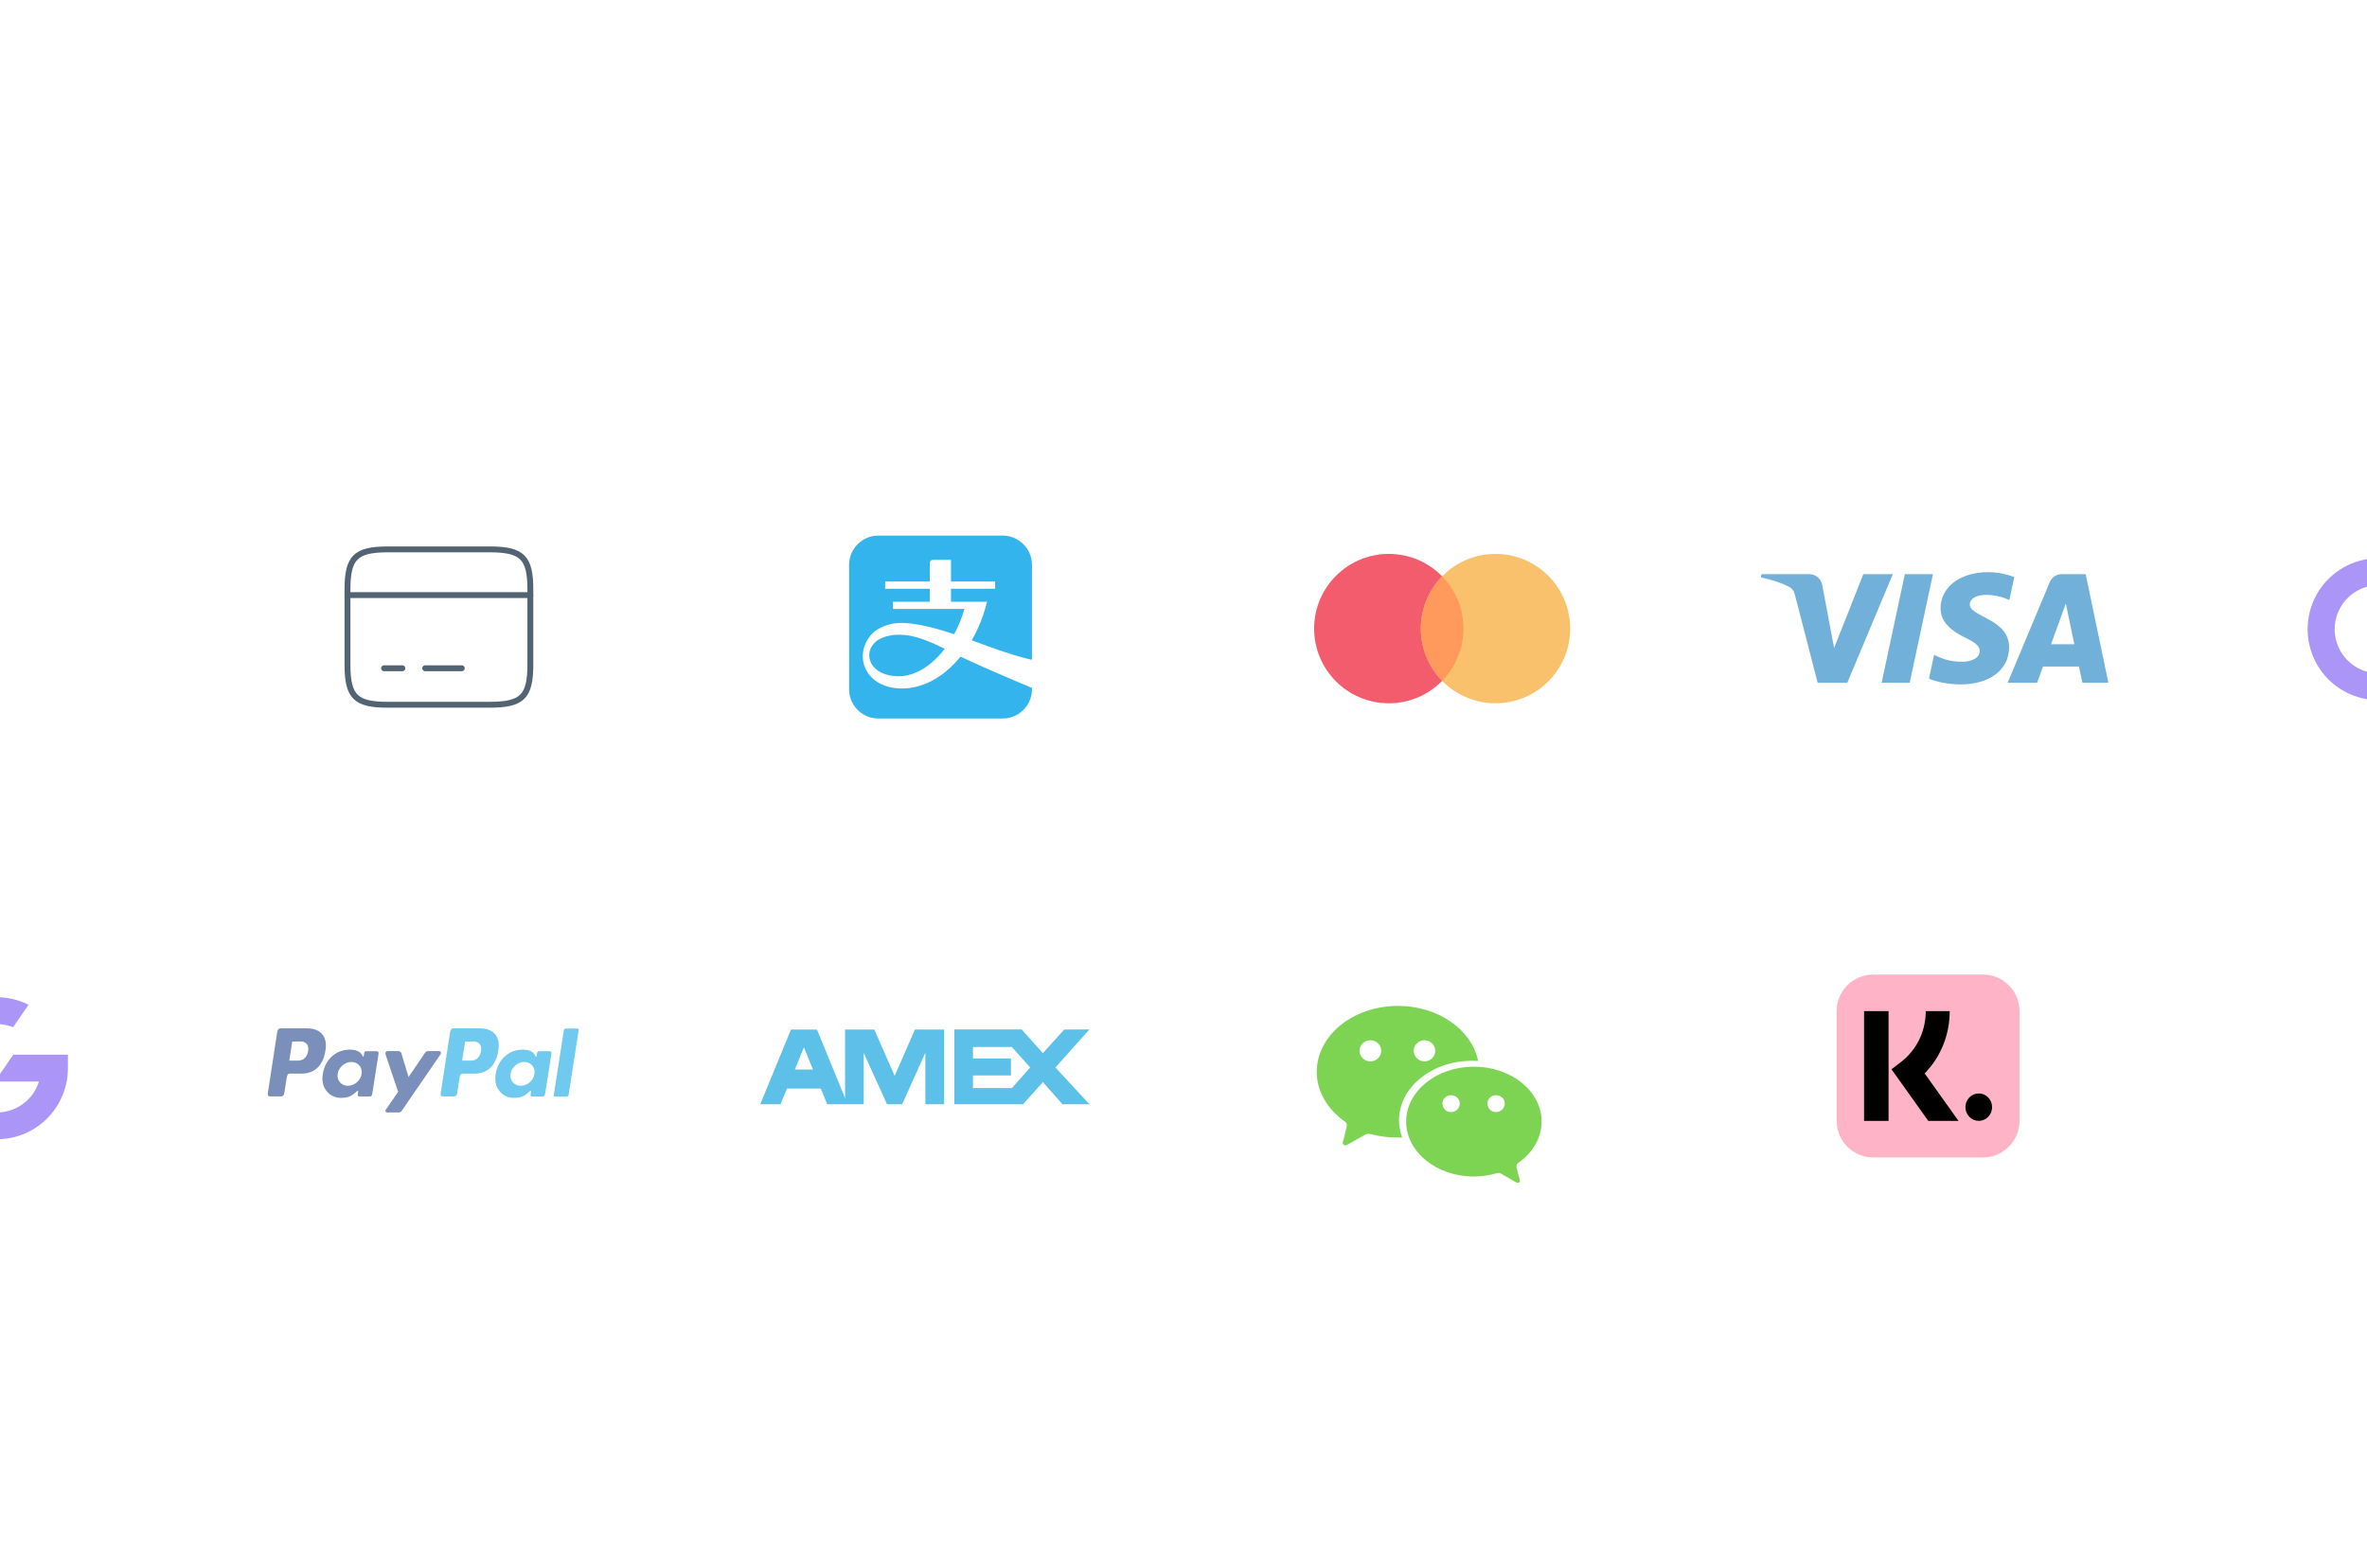 <svg width="604" height="400" viewBox="0 0 604 400" fill="none" xmlns="http://www.w3.org/2000/svg">
<g clip-path="url(#clip0_4212_54136)">
<g filter="url(#filter0_dd_4212_54136)">
<rect x="65.334" y="127.333" width="93.333" height="65.333" rx="8" fill="white"/>
</g>
<path d="M88.666 151.845H135.333" stroke="#526373" stroke-width="1.5" stroke-miterlimit="10" stroke-linecap="round" stroke-linejoin="round"/>
<path d="M98 170.512H102.667" stroke="#526373" stroke-width="1.5" stroke-miterlimit="10" stroke-linecap="round" stroke-linejoin="round"/>
<path d="M108.5 170.512H117.833" stroke="#526373" stroke-width="1.5" stroke-miterlimit="10" stroke-linecap="round" stroke-linejoin="round"/>
<path d="M99.026 140.178H124.949C133.256 140.178 135.333 142.232 135.333 150.422V169.578C135.333 177.768 133.256 179.822 124.973 179.822H99.026C90.743 179.845 88.666 177.792 88.666 169.602V150.422C88.666 142.232 90.743 140.178 99.026 140.178Z" stroke="#526373" stroke-width="1.5" stroke-linecap="round" stroke-linejoin="round"/>
<g opacity="0.8">
<g filter="url(#filter1_dd_4212_54136)">
<rect x="193.334" y="127.333" width="93.333" height="65.333" rx="8" fill="white"/>
</g>
<path d="M224.142 136.667C220.009 136.667 216.666 140.013 216.666 144.144V175.857C216.666 179.985 220.009 183.333 224.142 183.333H255.859C259.988 183.333 263.332 179.985 263.332 175.857V175.533C263.193 175.475 251.204 170.474 245.11 167.544C240.999 172.603 235.697 175.673 230.191 175.673C220.881 175.673 217.719 167.525 222.128 162.161C223.089 160.992 224.724 159.875 227.262 159.249C231.231 158.274 237.549 159.858 243.471 161.812C244.536 159.85 245.432 157.689 246.099 155.388H227.851V153.54H237.261V150.226H225.864V148.377H237.261V143.65C237.261 143.65 237.261 142.853 238.068 142.853H242.668V148.377H253.934V150.227H242.668V153.54H251.864C250.984 157.146 249.648 160.464 247.97 163.377C250.761 164.387 253.267 165.344 255.134 165.97C261.362 168.054 263.108 168.308 263.333 168.335V144.144C263.333 140.013 259.988 136.667 255.859 136.667H224.142L224.142 136.667ZM229.259 161.951C228.859 161.956 228.458 161.977 228.054 162.017C226.888 162.134 224.699 162.649 223.502 163.707C219.916 166.835 222.062 172.554 229.322 172.554C233.542 172.554 237.758 169.856 241.07 165.536C236.8 163.452 233.122 161.906 229.259 161.951Z" fill="#00A1E9"/>
</g>
<g opacity="0.64">
<g filter="url(#filter2_dd_4212_54136)">
<rect x="321.334" y="127.333" width="93.333" height="65.333" rx="8" fill="white"/>
</g>
<circle cx="354.39" cy="160.389" r="19.056" fill="#EB001B"/>
<circle cx="381.61" cy="160.389" r="19.056" fill="#F79E1B"/>
<path d="M367.999 147.054C371.367 150.491 373.443 155.197 373.443 160.389C373.443 165.58 371.366 170.286 367.999 173.723C364.632 170.286 362.555 165.58 362.555 160.389C362.555 155.197 364.631 150.491 367.999 147.054Z" fill="#FF5F00"/>
</g>
<g opacity="0.56">
<g filter="url(#filter3_dd_4212_54136)">
<rect x="449.334" y="127.333" width="93.333" height="65.333" rx="8" fill="white"/>
</g>
<path fill-rule="evenodd" clip-rule="evenodd" d="M493.236 146.507L487.311 174.202H480.146L486.073 146.507H493.236ZM523.379 164.389L527.151 153.99L529.322 164.389H523.379ZM531.374 174.202H538.001L532.216 146.507H526.101C524.726 146.507 523.566 147.306 523.051 148.538L512.301 174.202H519.822L521.317 170.065H530.508L531.374 174.202ZM512.673 165.159C512.705 157.851 502.566 157.447 502.636 154.181C502.658 153.188 503.604 152.132 505.675 151.861C506.7 151.728 509.531 151.624 512.738 153.1L513.997 147.228C512.272 146.602 510.055 146 507.294 146C500.213 146 495.228 149.765 495.188 155.155C495.141 159.144 498.745 161.366 501.461 162.693C504.251 164.05 505.187 164.92 505.177 166.134C505.156 167.993 502.951 168.813 500.888 168.845C497.287 168.901 495.196 167.872 493.53 167.095L492.233 173.164C493.905 173.932 496.996 174.602 500.2 174.635C507.727 174.635 512.65 170.919 512.673 165.159ZM482.998 146.507L471.39 174.202H463.817L458.104 152.099C457.757 150.738 457.456 150.239 456.402 149.667C454.68 148.731 451.836 147.854 449.334 147.31L449.503 146.507H461.695C463.248 146.507 464.646 147.54 464.998 149.33L468.016 165.357L475.473 146.507H482.998Z" fill="#0072BB"/>
</g>
<g opacity="0.48">
<g filter="url(#filter4_dd_4212_54136)">
<rect x="577.334" y="127.333" width="93.333" height="65.333" rx="8" fill="white"/>
</g>
<path d="M651.297 144.363L647.344 150.102C646.025 149.576 644.619 149.305 643.199 149.305C642.365 149.301 641.534 149.394 640.722 149.581C640.604 149.603 640.487 149.632 640.372 149.667C639.129 149.956 637.954 150.484 636.913 151.222C636.789 151.298 636.67 151.382 636.557 151.472C635.634 152.151 634.821 152.966 634.146 153.891C631.543 157.152 629.573 161.798 626.16 166.7C625.824 167.194 625.501 167.695 625.086 168.196C622.432 171.891 618.906 174.873 614.82 176.874L614.161 177.196C613.574 177.447 612.981 177.664 612.382 177.855C611.986 177.974 611.591 178.079 611.189 178.172C610.057 178.447 608.9 178.608 607.736 178.653H606.998C604.033 178.659 601.111 177.937 598.489 176.55C595.868 175.164 593.627 173.155 591.964 170.699C590.3 168.244 589.265 165.418 588.949 162.469C588.633 159.521 589.046 156.539 590.151 153.787C591.256 151.036 593.021 148.597 595.289 146.686C597.557 144.776 600.259 143.451 603.159 142.829C606.059 142.207 609.067 142.306 611.919 143.118C614.771 143.93 617.381 145.43 619.518 147.486L615.564 153.258C614.34 151.821 612.774 150.716 611.011 150.043C609.247 149.37 607.343 149.152 605.473 149.409C603.603 149.666 601.827 150.389 600.31 151.512C598.793 152.635 597.583 154.122 596.792 155.835C596 157.549 595.652 159.434 595.781 161.317C595.909 163.2 596.509 165.021 597.526 166.611C598.543 168.201 599.943 169.51 601.599 170.417C603.254 171.324 605.111 171.799 606.998 171.8C607.244 171.813 607.491 171.813 607.736 171.8C609.251 171.707 610.729 171.3 612.079 170.607H612.144C615.979 168.769 619.103 164.796 624.433 155.657C624.664 155.268 624.888 154.879 625.092 154.477C626.859 151.253 629.278 148.433 632.195 146.195L632.525 145.951C632.663 145.845 632.815 145.747 632.96 145.641C633.309 145.41 633.658 145.193 633.994 144.982C634.33 144.771 634.857 144.501 635.279 144.29L635.694 144.086L636.294 143.823L637.098 143.506C639.399 142.688 641.843 142.342 644.281 142.489C646.72 142.636 649.104 143.273 651.291 144.363H651.297Z" fill="#5022ED"/>
</g>
<g opacity="0.48">
<g filter="url(#filter5_dd_4212_54136)">
<rect x="-66.666" y="239.333" width="93.333" height="65.333" rx="8" fill="white"/>
</g>
<path d="M7.297 256.363L3.344 262.102C2.025 261.576 0.619 261.305 -0.801 261.305C-1.635 261.301 -2.466 261.394 -3.278 261.581C-3.396 261.603 -3.513 261.632 -3.628 261.667C-4.871 261.956 -6.046 262.484 -7.087 263.222C-7.211 263.298 -7.33 263.382 -7.443 263.472C-8.366 264.151 -9.179 264.966 -9.854 265.891C-12.457 269.152 -14.427 273.798 -17.84 278.7C-18.177 279.194 -18.499 279.695 -18.915 280.196C-21.568 283.891 -25.095 286.873 -29.18 288.874L-29.839 289.196C-30.426 289.447 -31.019 289.664 -31.618 289.855C-32.014 289.974 -32.409 290.079 -32.811 290.172C-33.943 290.447 -35.1 290.608 -36.264 290.653H-37.002C-39.967 290.659 -42.889 289.937 -45.511 288.55C-48.132 287.164 -50.373 285.155 -52.036 282.699C-53.7 280.244 -54.735 277.418 -55.051 274.469C-55.367 271.521 -54.954 268.539 -53.849 265.787C-52.743 263.036 -50.979 260.597 -48.711 258.686C-46.443 256.776 -43.741 255.451 -40.841 254.829C-37.941 254.207 -34.933 254.306 -32.081 255.118C-29.229 255.93 -26.619 257.43 -24.482 259.486L-28.436 265.258C-29.66 263.821 -31.226 262.716 -32.989 262.043C-34.753 261.37 -36.657 261.152 -38.527 261.409C-40.397 261.666 -42.172 262.389 -43.69 263.512C-45.207 264.635 -46.417 266.122 -47.208 267.835C-48 269.549 -48.347 271.434 -48.219 273.317C-48.091 275.2 -47.491 277.021 -46.474 278.611C-45.457 280.201 -44.057 281.51 -42.401 282.417C-40.746 283.324 -38.889 283.799 -37.002 283.8C-36.756 283.813 -36.51 283.813 -36.264 283.8C-34.749 283.707 -33.271 283.3 -31.921 282.607H-31.855C-28.021 280.769 -24.897 276.796 -19.567 267.657C-19.336 267.268 -19.112 266.879 -18.908 266.477C-17.141 263.253 -14.722 260.433 -11.805 258.195L-11.475 257.951C-11.337 257.845 -11.185 257.747 -11.04 257.641C-10.691 257.41 -10.342 257.193 -10.006 256.982C-9.67 256.771 -9.143 256.501 -8.721 256.29L-8.306 256.086L-7.706 255.823L-6.902 255.506C-4.601 254.688 -2.157 254.342 0.281 254.489C2.72 254.636 5.104 255.273 7.291 256.363H7.297Z" fill="#5022ED"/>
<path d="M17.333 269.106V272.559C17.333 273.177 17.3 273.795 17.235 274.41C17.185 274.932 17.108 275.452 17.004 275.965C16.403 279.136 14.965 282.089 12.839 284.517C10.713 286.945 7.977 288.76 4.913 289.774C1.849 290.789 -1.43 290.965 -4.585 290.285C-7.74 289.606 -10.655 288.094 -13.029 285.908L-9.076 280.163C-7.75 281.628 -6.06 282.717 -4.178 283.318C-2.295 283.919 -0.287 284.012 1.643 283.586C3.573 283.161 5.355 282.232 6.81 280.895C8.265 279.558 9.341 277.859 9.927 275.972H-1.32L3.397 269.106H17.333Z" fill="#5022ED"/>
</g>
<g opacity="0.56">
<g filter="url(#filter6_dd_4212_54136)">
<rect x="61.334" y="239.333" width="93.333" height="65.333" rx="8" fill="white"/>
</g>
<path fill-rule="evenodd" clip-rule="evenodd" d="M78.477 262.393C81.066 262.393 83.455 263.819 83.129 267.373C82.732 271.596 80.504 273.932 76.987 273.943H73.914C73.472 273.943 73.258 274.309 73.144 275.059L72.549 278.894C72.46 279.473 72.167 279.759 71.735 279.759H68.876C68.421 279.759 68.262 279.463 68.363 278.802L70.723 263.432C70.84 262.675 71.119 262.394 71.628 262.394H78.471H78.477V262.393ZM73.821 270.622H76.149C77.605 270.566 78.572 269.542 78.669 267.696C78.728 266.556 77.97 265.74 76.763 265.746L74.572 265.756L73.821 270.622ZM90.9 278.582C91.162 278.34 91.428 278.216 91.39 278.514L91.296 279.226C91.249 279.598 91.393 279.795 91.734 279.795H94.274C94.702 279.795 94.91 279.62 95.015 278.948L96.58 268.978C96.66 268.477 96.539 268.231 96.164 268.231H93.371C93.12 268.231 92.997 268.374 92.931 268.764L92.828 269.378C92.775 269.697 92.63 269.754 92.496 269.432C92.022 268.294 90.813 267.783 89.127 267.823C85.211 267.906 82.57 270.924 82.287 274.793C82.069 277.786 84.18 280.137 86.966 280.137C88.987 280.137 89.89 279.534 90.909 278.588L90.9 278.582ZM88.773 277.048C87.087 277.048 85.912 275.682 86.156 274.009C86.4 272.336 87.977 270.97 89.662 270.97C91.348 270.97 92.523 272.336 92.28 274.009C92.036 275.682 90.461 277.048 88.773 277.048ZM101.551 268.199H98.976C98.445 268.199 98.229 268.601 98.397 269.096L101.595 278.6L98.459 283.123C98.195 283.501 98.399 283.845 98.77 283.845H101.664C102.009 283.885 102.345 283.718 102.524 283.416L112.358 269.098C112.661 268.658 112.519 268.195 112.021 268.195H109.281C108.812 268.195 108.624 268.384 108.354 268.78L104.253 274.813L102.421 268.766C102.314 268.4 102.047 268.199 101.553 268.199H101.551Z" fill="#113984"/>
<path fill-rule="evenodd" clip-rule="evenodd" d="M122.588 262.393C125.177 262.393 127.566 263.819 127.24 267.373C126.843 271.596 124.615 273.933 121.098 273.943H118.028C117.586 273.943 117.372 274.309 117.257 275.059L116.663 278.894C116.573 279.473 116.28 279.759 115.848 279.759H112.99C112.534 279.759 112.375 279.463 112.476 278.802L114.84 263.428C114.957 262.671 115.236 262.39 115.745 262.39H122.588V262.393H122.588ZM117.932 270.622H120.26C121.716 270.566 122.683 269.542 122.78 267.696C122.839 266.556 122.081 265.74 120.874 265.746L118.683 265.756L117.932 270.622ZM135.012 278.582C135.273 278.341 135.539 278.216 135.501 278.514L135.408 279.226C135.36 279.598 135.505 279.795 135.846 279.795H138.385C138.813 279.795 139.021 279.62 139.126 278.948L140.692 268.978C140.771 268.477 140.65 268.231 140.276 268.231H137.486C137.234 268.231 137.112 268.374 137.046 268.764L136.943 269.378C136.89 269.697 136.745 269.754 136.61 269.432C136.137 268.294 134.928 267.783 133.243 267.823C129.326 267.906 126.685 270.924 126.402 274.793C126.184 277.786 128.296 280.137 131.081 280.137C133.102 280.137 134.005 279.534 135.024 278.588L135.012 278.582ZM132.886 277.048C131.2 277.048 130.025 275.682 130.269 274.009C130.513 272.336 132.09 270.97 133.776 270.97C135.461 270.97 136.636 272.336 136.393 274.009C136.149 275.682 134.572 277.048 132.886 277.048ZM144.6 279.811H141.668C141.477 279.819 141.315 279.669 141.306 279.475C141.305 279.453 141.306 279.431 141.31 279.409L143.885 262.846C143.936 262.613 144.138 262.446 144.373 262.444H147.305C147.496 262.435 147.658 262.585 147.667 262.779C147.668 262.802 147.667 262.824 147.663 262.846L145.088 279.408C145.039 279.643 144.837 279.811 144.6 279.815V279.811Z" fill="#009EE3"/>
</g>
<g opacity="0.64">
<g filter="url(#filter7_dd_4212_54136)">
<rect x="189.334" y="239.333" width="93.333" height="65.333" rx="8" fill="white"/>
</g>
<path d="M215.646 280.21V262.7H223.103L228.295 274.534L233.455 262.7H240.911V281.757H236.129V268.601L230.214 281.757H226.344L220.397 268.664V281.757H211.083L209.448 277.758H200.827L199.16 281.757H194L201.833 262.7H208.474L215.646 280.21ZM266.115 268.729L271.558 262.698L278 262.667L269.324 272.376L277.999 281.757H271.116L266.115 276.112L261.081 281.757H243.522V262.667H260.703L266.115 268.729ZM248.276 267.147V270.08H257.967V274.406H248.276V277.631H258.217L262.874 272.376L258.217 267.147H248.276ZM202.84 272.89H207.435L205.138 267.214L202.84 272.89Z" fill="#009DDC"/>
</g>
<g opacity="0.8">
<g filter="url(#filter8_dd_4212_54136)">
<rect x="317.334" y="239.333" width="93.333" height="65.333" rx="8" fill="white"/>
<path d="M376.097 264.169C385.641 264.169 393.379 270.441 393.379 278.19C393.379 282.395 391.05 286.194 387.434 288.704C387.114 288.965 386.966 289.264 386.966 289.542C386.966 289.82 386.985 289.905 387.02 290.052C387.259 291.09 387.722 292.734 387.763 292.868C387.803 293.002 387.855 293.128 387.849 293.287C387.855 293.576 387.598 293.827 387.295 293.827C387.154 293.826 387.052 293.781 386.881 293.692L383.147 291.536C382.885 291.401 382.582 291.234 382.234 291.3C381.887 291.367 381.898 291.366 381.766 291.401C379.972 291.907 378.068 292.181 376.097 292.209C366.552 292.181 358.814 285.911 358.813 278.19C358.813 270.441 366.552 264.169 376.097 264.169ZM356.739 248.666C367.025 248.667 375.564 254.754 377.18 262.716C376.681 262.684 376.175 262.666 375.666 262.666C365.357 262.667 357 269.457 357 277.833C357 279.365 357.28 280.844 357.8 282.238C357.447 282.276 357.091 282.275 356.739 282.234C354.364 282.282 352.079 281.952 349.964 281.425C349.721 281.368 349.356 281.301 349.137 281.301C348.918 281.301 348.594 281.39 348.305 281.56L343.742 284.12C343.588 284.201 343.465 284.256 343.327 284.256C342.933 284.256 342.625 283.955 342.637 283.581C342.625 283.416 342.717 283.267 342.774 283.042C342.833 282.815 343.236 281.138 343.604 279.672C343.658 279.454 343.687 279.289 343.687 279.134C343.687 278.688 343.513 278.422 343.189 278.189C338.792 275.097 336 270.539 336 265.518C336 256.193 345.281 248.666 356.739 248.666ZM370.222 271.449C369.068 271.449 368.076 272.415 368.076 273.541C368.076 274.798 369.068 275.763 370.222 275.763C371.511 275.763 372.501 274.798 372.501 273.541C372.501 272.416 371.511 271.449 370.222 271.449ZM381.697 271.449C380.543 271.449 379.552 272.415 379.552 273.541C379.552 274.798 380.544 275.763 381.697 275.763C382.987 275.763 383.976 274.798 383.977 273.541C383.977 272.416 382.987 271.449 381.697 271.449ZM349.688 257.429C349.324 257.429 348.964 257.499 348.629 257.634C348.294 257.77 347.989 257.969 347.732 258.219C347.476 258.469 347.272 258.767 347.133 259.094C346.994 259.421 346.922 259.771 346.922 260.125C346.922 260.479 346.994 260.83 347.133 261.158C347.272 261.485 347.476 261.781 347.732 262.032C347.989 262.282 348.294 262.481 348.629 262.617C348.964 262.752 349.324 262.822 349.688 262.822C350.051 262.822 350.411 262.752 350.746 262.617C351.081 262.481 351.386 262.282 351.643 262.032C351.899 261.781 352.103 261.485 352.242 261.158C352.381 260.83 352.453 260.479 352.453 260.125C352.453 259.771 352.381 259.421 352.242 259.094C352.103 258.767 351.899 258.469 351.643 258.219C351.386 257.969 351.081 257.77 350.746 257.634C350.411 257.499 350.051 257.429 349.688 257.429ZM363.514 257.429C363.151 257.429 362.791 257.499 362.456 257.634C362.121 257.77 361.815 257.969 361.559 258.219C361.302 258.469 361.098 258.767 360.959 259.094C360.82 259.421 360.749 259.772 360.749 260.125C360.749 260.479 360.82 260.83 360.959 261.158C361.098 261.485 361.302 261.781 361.559 262.032C361.815 262.282 362.121 262.481 362.456 262.617C362.791 262.752 363.151 262.822 363.514 262.822C364.24 262.811 364.933 262.522 365.443 262.018C365.953 261.513 366.239 260.834 366.239 260.125C366.239 259.417 365.953 258.737 365.443 258.233C364.933 257.728 364.24 257.439 363.514 257.429Z" fill="#5CC928"/>
</g>
</g>
<g filter="url(#filter9_dd_4212_54136)">
<rect x="445.334" y="239.333" width="93.333" height="65.333" rx="8" fill="white"/>
</g>
<g clip-path="url(#clip1_4212_54136)">
<path d="M468.666 258C468.666 252.845 472.845 248.667 477.999 248.667H505.999C511.154 248.667 515.333 252.845 515.333 258V286C515.333 291.155 511.154 295.333 505.999 295.333H477.999C472.845 295.333 468.666 291.155 468.666 286V258Z" fill="#FFB3C7"/>
<path d="M481.916 258V286H475.666V258H481.916ZM497.515 258C497.515 263.872 495.36 269.347 491.505 273.495L491.127 273.891L499.76 286H492.046L482.663 272.84L485.085 270.975C488.975 267.979 491.258 263.446 491.396 258.482L491.403 258H497.515ZM504.93 279C505.832 279 506.698 279.369 507.336 280.025C507.974 280.682 508.333 281.572 508.333 282.5C508.333 283.428 507.974 284.318 507.336 284.975C506.698 285.631 505.832 286 504.93 286C504.027 286 503.162 285.631 502.524 284.975C501.886 284.318 501.527 283.428 501.527 282.5C501.527 281.572 501.886 280.682 502.524 280.025C503.162 279.369 504.027 279 504.93 279Z" fill="black"/>
</g>
</g>
<defs>
<filter id="filter0_dd_4212_54136" x="49.334" y="119.333" width="125.334" height="97.333" filterUnits="userSpaceOnUse" color-interpolation-filters="sRGB">
<feFlood flood-opacity="0" result="BackgroundImageFix"/>
<feColorMatrix in="SourceAlpha" type="matrix" values="0 0 0 0 0 0 0 0 0 0 0 0 0 0 0 0 0 0 127 0" result="hardAlpha"/>
<feOffset dy="8"/>
<feGaussianBlur stdDeviation="8"/>
<feComposite in2="hardAlpha" operator="out"/>
<feColorMatrix type="matrix" values="0 0 0 0 0.063 0 0 0 0 0.102 0 0 0 0 0.2 0 0 0 0.12 0"/>
<feBlend mode="normal" in2="BackgroundImageFix" result="effect1_dropShadow_4212_54136"/>
<feColorMatrix in="SourceAlpha" type="matrix" values="0 0 0 0 0 0 0 0 0 0 0 0 0 0 0 0 0 0 127 0" result="hardAlpha"/>
<feMorphology radius="1" operator="dilate" in="SourceAlpha" result="effect2_dropShadow_4212_54136"/>
<feOffset/>
<feComposite in2="hardAlpha" operator="out"/>
<feColorMatrix type="matrix" values="0 0 0 0 0.063 0 0 0 0 0.102 0 0 0 0 0.2 0 0 0 0.08 0"/>
<feBlend mode="normal" in2="effect1_dropShadow_4212_54136" result="effect2_dropShadow_4212_54136"/>
<feBlend mode="normal" in="SourceGraphic" in2="effect2_dropShadow_4212_54136" result="shape"/>
</filter>
<filter id="filter1_dd_4212_54136" x="177.334" y="119.333" width="125.334" height="97.333" filterUnits="userSpaceOnUse" color-interpolation-filters="sRGB">
<feFlood flood-opacity="0" result="BackgroundImageFix"/>
<feColorMatrix in="SourceAlpha" type="matrix" values="0 0 0 0 0 0 0 0 0 0 0 0 0 0 0 0 0 0 127 0" result="hardAlpha"/>
<feOffset dy="8"/>
<feGaussianBlur stdDeviation="8"/>
<feComposite in2="hardAlpha" operator="out"/>
<feColorMatrix type="matrix" values="0 0 0 0 0.063 0 0 0 0 0.102 0 0 0 0 0.2 0 0 0 0.12 0"/>
<feBlend mode="normal" in2="BackgroundImageFix" result="effect1_dropShadow_4212_54136"/>
<feColorMatrix in="SourceAlpha" type="matrix" values="0 0 0 0 0 0 0 0 0 0 0 0 0 0 0 0 0 0 127 0" result="hardAlpha"/>
<feMorphology radius="1" operator="dilate" in="SourceAlpha" result="effect2_dropShadow_4212_54136"/>
<feOffset/>
<feComposite in2="hardAlpha" operator="out"/>
<feColorMatrix type="matrix" values="0 0 0 0 0.063 0 0 0 0 0.102 0 0 0 0 0.2 0 0 0 0.08 0"/>
<feBlend mode="normal" in2="effect1_dropShadow_4212_54136" result="effect2_dropShadow_4212_54136"/>
<feBlend mode="normal" in="SourceGraphic" in2="effect2_dropShadow_4212_54136" result="shape"/>
</filter>
<filter id="filter2_dd_4212_54136" x="305.334" y="119.333" width="125.334" height="97.333" filterUnits="userSpaceOnUse" color-interpolation-filters="sRGB">
<feFlood flood-opacity="0" result="BackgroundImageFix"/>
<feColorMatrix in="SourceAlpha" type="matrix" values="0 0 0 0 0 0 0 0 0 0 0 0 0 0 0 0 0 0 127 0" result="hardAlpha"/>
<feOffset dy="8"/>
<feGaussianBlur stdDeviation="8"/>
<feComposite in2="hardAlpha" operator="out"/>
<feColorMatrix type="matrix" values="0 0 0 0 0.063 0 0 0 0 0.102 0 0 0 0 0.2 0 0 0 0.12 0"/>
<feBlend mode="normal" in2="BackgroundImageFix" result="effect1_dropShadow_4212_54136"/>
<feColorMatrix in="SourceAlpha" type="matrix" values="0 0 0 0 0 0 0 0 0 0 0 0 0 0 0 0 0 0 127 0" result="hardAlpha"/>
<feMorphology radius="1" operator="dilate" in="SourceAlpha" result="effect2_dropShadow_4212_54136"/>
<feOffset/>
<feComposite in2="hardAlpha" operator="out"/>
<feColorMatrix type="matrix" values="0 0 0 0 0.063 0 0 0 0 0.102 0 0 0 0 0.2 0 0 0 0.08 0"/>
<feBlend mode="normal" in2="effect1_dropShadow_4212_54136" result="effect2_dropShadow_4212_54136"/>
<feBlend mode="normal" in="SourceGraphic" in2="effect2_dropShadow_4212_54136" result="shape"/>
</filter>
<filter id="filter3_dd_4212_54136" x="433.334" y="119.333" width="125.334" height="97.333" filterUnits="userSpaceOnUse" color-interpolation-filters="sRGB">
<feFlood flood-opacity="0" result="BackgroundImageFix"/>
<feColorMatrix in="SourceAlpha" type="matrix" values="0 0 0 0 0 0 0 0 0 0 0 0 0 0 0 0 0 0 127 0" result="hardAlpha"/>
<feOffset dy="8"/>
<feGaussianBlur stdDeviation="8"/>
<feComposite in2="hardAlpha" operator="out"/>
<feColorMatrix type="matrix" values="0 0 0 0 0.063 0 0 0 0 0.102 0 0 0 0 0.2 0 0 0 0.12 0"/>
<feBlend mode="normal" in2="BackgroundImageFix" result="effect1_dropShadow_4212_54136"/>
<feColorMatrix in="SourceAlpha" type="matrix" values="0 0 0 0 0 0 0 0 0 0 0 0 0 0 0 0 0 0 127 0" result="hardAlpha"/>
<feMorphology radius="1" operator="dilate" in="SourceAlpha" result="effect2_dropShadow_4212_54136"/>
<feOffset/>
<feComposite in2="hardAlpha" operator="out"/>
<feColorMatrix type="matrix" values="0 0 0 0 0.063 0 0 0 0 0.102 0 0 0 0 0.2 0 0 0 0.08 0"/>
<feBlend mode="normal" in2="effect1_dropShadow_4212_54136" result="effect2_dropShadow_4212_54136"/>
<feBlend mode="normal" in="SourceGraphic" in2="effect2_dropShadow_4212_54136" result="shape"/>
</filter>
<filter id="filter4_dd_4212_54136" x="561.334" y="119.333" width="125.334" height="97.333" filterUnits="userSpaceOnUse" color-interpolation-filters="sRGB">
<feFlood flood-opacity="0" result="BackgroundImageFix"/>
<feColorMatrix in="SourceAlpha" type="matrix" values="0 0 0 0 0 0 0 0 0 0 0 0 0 0 0 0 0 0 127 0" result="hardAlpha"/>
<feOffset dy="8"/>
<feGaussianBlur stdDeviation="8"/>
<feComposite in2="hardAlpha" operator="out"/>
<feColorMatrix type="matrix" values="0 0 0 0 0.063 0 0 0 0 0.102 0 0 0 0 0.2 0 0 0 0.12 0"/>
<feBlend mode="normal" in2="BackgroundImageFix" result="effect1_dropShadow_4212_54136"/>
<feColorMatrix in="SourceAlpha" type="matrix" values="0 0 0 0 0 0 0 0 0 0 0 0 0 0 0 0 0 0 127 0" result="hardAlpha"/>
<feMorphology radius="1" operator="dilate" in="SourceAlpha" result="effect2_dropShadow_4212_54136"/>
<feOffset/>
<feComposite in2="hardAlpha" operator="out"/>
<feColorMatrix type="matrix" values="0 0 0 0 0.063 0 0 0 0 0.102 0 0 0 0 0.2 0 0 0 0.08 0"/>
<feBlend mode="normal" in2="effect1_dropShadow_4212_54136" result="effect2_dropShadow_4212_54136"/>
<feBlend mode="normal" in="SourceGraphic" in2="effect2_dropShadow_4212_54136" result="shape"/>
</filter>
<filter id="filter5_dd_4212_54136" x="-82.666" y="231.333" width="125.334" height="97.333" filterUnits="userSpaceOnUse" color-interpolation-filters="sRGB">
<feFlood flood-opacity="0" result="BackgroundImageFix"/>
<feColorMatrix in="SourceAlpha" type="matrix" values="0 0 0 0 0 0 0 0 0 0 0 0 0 0 0 0 0 0 127 0" result="hardAlpha"/>
<feOffset dy="8"/>
<feGaussianBlur stdDeviation="8"/>
<feComposite in2="hardAlpha" operator="out"/>
<feColorMatrix type="matrix" values="0 0 0 0 0.063 0 0 0 0 0.102 0 0 0 0 0.2 0 0 0 0.12 0"/>
<feBlend mode="normal" in2="BackgroundImageFix" result="effect1_dropShadow_4212_54136"/>
<feColorMatrix in="SourceAlpha" type="matrix" values="0 0 0 0 0 0 0 0 0 0 0 0 0 0 0 0 0 0 127 0" result="hardAlpha"/>
<feMorphology radius="1" operator="dilate" in="SourceAlpha" result="effect2_dropShadow_4212_54136"/>
<feOffset/>
<feComposite in2="hardAlpha" operator="out"/>
<feColorMatrix type="matrix" values="0 0 0 0 0.063 0 0 0 0 0.102 0 0 0 0 0.2 0 0 0 0.08 0"/>
<feBlend mode="normal" in2="effect1_dropShadow_4212_54136" result="effect2_dropShadow_4212_54136"/>
<feBlend mode="normal" in="SourceGraphic" in2="effect2_dropShadow_4212_54136" result="shape"/>
</filter>
<filter id="filter6_dd_4212_54136" x="45.334" y="231.333" width="125.334" height="97.333" filterUnits="userSpaceOnUse" color-interpolation-filters="sRGB">
<feFlood flood-opacity="0" result="BackgroundImageFix"/>
<feColorMatrix in="SourceAlpha" type="matrix" values="0 0 0 0 0 0 0 0 0 0 0 0 0 0 0 0 0 0 127 0" result="hardAlpha"/>
<feOffset dy="8"/>
<feGaussianBlur stdDeviation="8"/>
<feComposite in2="hardAlpha" operator="out"/>
<feColorMatrix type="matrix" values="0 0 0 0 0.063 0 0 0 0 0.102 0 0 0 0 0.2 0 0 0 0.12 0"/>
<feBlend mode="normal" in2="BackgroundImageFix" result="effect1_dropShadow_4212_54136"/>
<feColorMatrix in="SourceAlpha" type="matrix" values="0 0 0 0 0 0 0 0 0 0 0 0 0 0 0 0 0 0 127 0" result="hardAlpha"/>
<feMorphology radius="1" operator="dilate" in="SourceAlpha" result="effect2_dropShadow_4212_54136"/>
<feOffset/>
<feComposite in2="hardAlpha" operator="out"/>
<feColorMatrix type="matrix" values="0 0 0 0 0.063 0 0 0 0 0.102 0 0 0 0 0.2 0 0 0 0.08 0"/>
<feBlend mode="normal" in2="effect1_dropShadow_4212_54136" result="effect2_dropShadow_4212_54136"/>
<feBlend mode="normal" in="SourceGraphic" in2="effect2_dropShadow_4212_54136" result="shape"/>
</filter>
<filter id="filter7_dd_4212_54136" x="173.334" y="231.333" width="125.334" height="97.333" filterUnits="userSpaceOnUse" color-interpolation-filters="sRGB">
<feFlood flood-opacity="0" result="BackgroundImageFix"/>
<feColorMatrix in="SourceAlpha" type="matrix" values="0 0 0 0 0 0 0 0 0 0 0 0 0 0 0 0 0 0 127 0" result="hardAlpha"/>
<feOffset dy="8"/>
<feGaussianBlur stdDeviation="8"/>
<feComposite in2="hardAlpha" operator="out"/>
<feColorMatrix type="matrix" values="0 0 0 0 0.063 0 0 0 0 0.102 0 0 0 0 0.2 0 0 0 0.12 0"/>
<feBlend mode="normal" in2="BackgroundImageFix" result="effect1_dropShadow_4212_54136"/>
<feColorMatrix in="SourceAlpha" type="matrix" values="0 0 0 0 0 0 0 0 0 0 0 0 0 0 0 0 0 0 127 0" result="hardAlpha"/>
<feMorphology radius="1" operator="dilate" in="SourceAlpha" result="effect2_dropShadow_4212_54136"/>
<feOffset/>
<feComposite in2="hardAlpha" operator="out"/>
<feColorMatrix type="matrix" values="0 0 0 0 0.063 0 0 0 0 0.102 0 0 0 0 0.2 0 0 0 0.08 0"/>
<feBlend mode="normal" in2="effect1_dropShadow_4212_54136" result="effect2_dropShadow_4212_54136"/>
<feBlend mode="normal" in="SourceGraphic" in2="effect2_dropShadow_4212_54136" result="shape"/>
</filter>
<filter id="filter8_dd_4212_54136" x="301.334" y="231.333" width="125.334" height="97.333" filterUnits="userSpaceOnUse" color-interpolation-filters="sRGB">
<feFlood flood-opacity="0" result="BackgroundImageFix"/>
<feColorMatrix in="SourceAlpha" type="matrix" values="0 0 0 0 0 0 0 0 0 0 0 0 0 0 0 0 0 0 127 0" result="hardAlpha"/>
<feOffset dy="8"/>
<feGaussianBlur stdDeviation="8"/>
<feComposite in2="hardAlpha" operator="out"/>
<feColorMatrix type="matrix" values="0 0 0 0 0.063 0 0 0 0 0.102 0 0 0 0 0.2 0 0 0 0.12 0"/>
<feBlend mode="normal" in2="BackgroundImageFix" result="effect1_dropShadow_4212_54136"/>
<feColorMatrix in="SourceAlpha" type="matrix" values="0 0 0 0 0 0 0 0 0 0 0 0 0 0 0 0 0 0 127 0" result="hardAlpha"/>
<feMorphology radius="1" operator="dilate" in="SourceAlpha" result="effect2_dropShadow_4212_54136"/>
<feOffset/>
<feComposite in2="hardAlpha" operator="out"/>
<feColorMatrix type="matrix" values="0 0 0 0 0.063 0 0 0 0 0.102 0 0 0 0 0.2 0 0 0 0.08 0"/>
<feBlend mode="normal" in2="effect1_dropShadow_4212_54136" result="effect2_dropShadow_4212_54136"/>
<feBlend mode="normal" in="SourceGraphic" in2="effect2_dropShadow_4212_54136" result="shape"/>
</filter>
<filter id="filter9_dd_4212_54136" x="429.334" y="231.333" width="125.334" height="97.333" filterUnits="userSpaceOnUse" color-interpolation-filters="sRGB">
<feFlood flood-opacity="0" result="BackgroundImageFix"/>
<feColorMatrix in="SourceAlpha" type="matrix" values="0 0 0 0 0 0 0 0 0 0 0 0 0 0 0 0 0 0 127 0" result="hardAlpha"/>
<feOffset dy="8"/>
<feGaussianBlur stdDeviation="8"/>
<feComposite in2="hardAlpha" operator="out"/>
<feColorMatrix type="matrix" values="0 0 0 0 0.063 0 0 0 0 0.102 0 0 0 0 0.2 0 0 0 0.12 0"/>
<feBlend mode="normal" in2="BackgroundImageFix" result="effect1_dropShadow_4212_54136"/>
<feColorMatrix in="SourceAlpha" type="matrix" values="0 0 0 0 0 0 0 0 0 0 0 0 0 0 0 0 0 0 127 0" result="hardAlpha"/>
<feMorphology radius="1" operator="dilate" in="SourceAlpha" result="effect2_dropShadow_4212_54136"/>
<feOffset/>
<feComposite in2="hardAlpha" operator="out"/>
<feColorMatrix type="matrix" values="0 0 0 0 0.063 0 0 0 0 0.102 0 0 0 0 0.2 0 0 0 0.08 0"/>
<feBlend mode="normal" in2="effect1_dropShadow_4212_54136" result="effect2_dropShadow_4212_54136"/>
<feBlend mode="normal" in="SourceGraphic" in2="effect2_dropShadow_4212_54136" result="shape"/>
</filter>
<clipPath id="clip0_4212_54136">
<rect width="604" height="400" fill="white"/>
</clipPath>
<clipPath id="clip1_4212_54136">
<rect width="46.667" height="46.667" fill="white" transform="translate(468.666 248.667)"/>
</clipPath>
</defs>
</svg>
